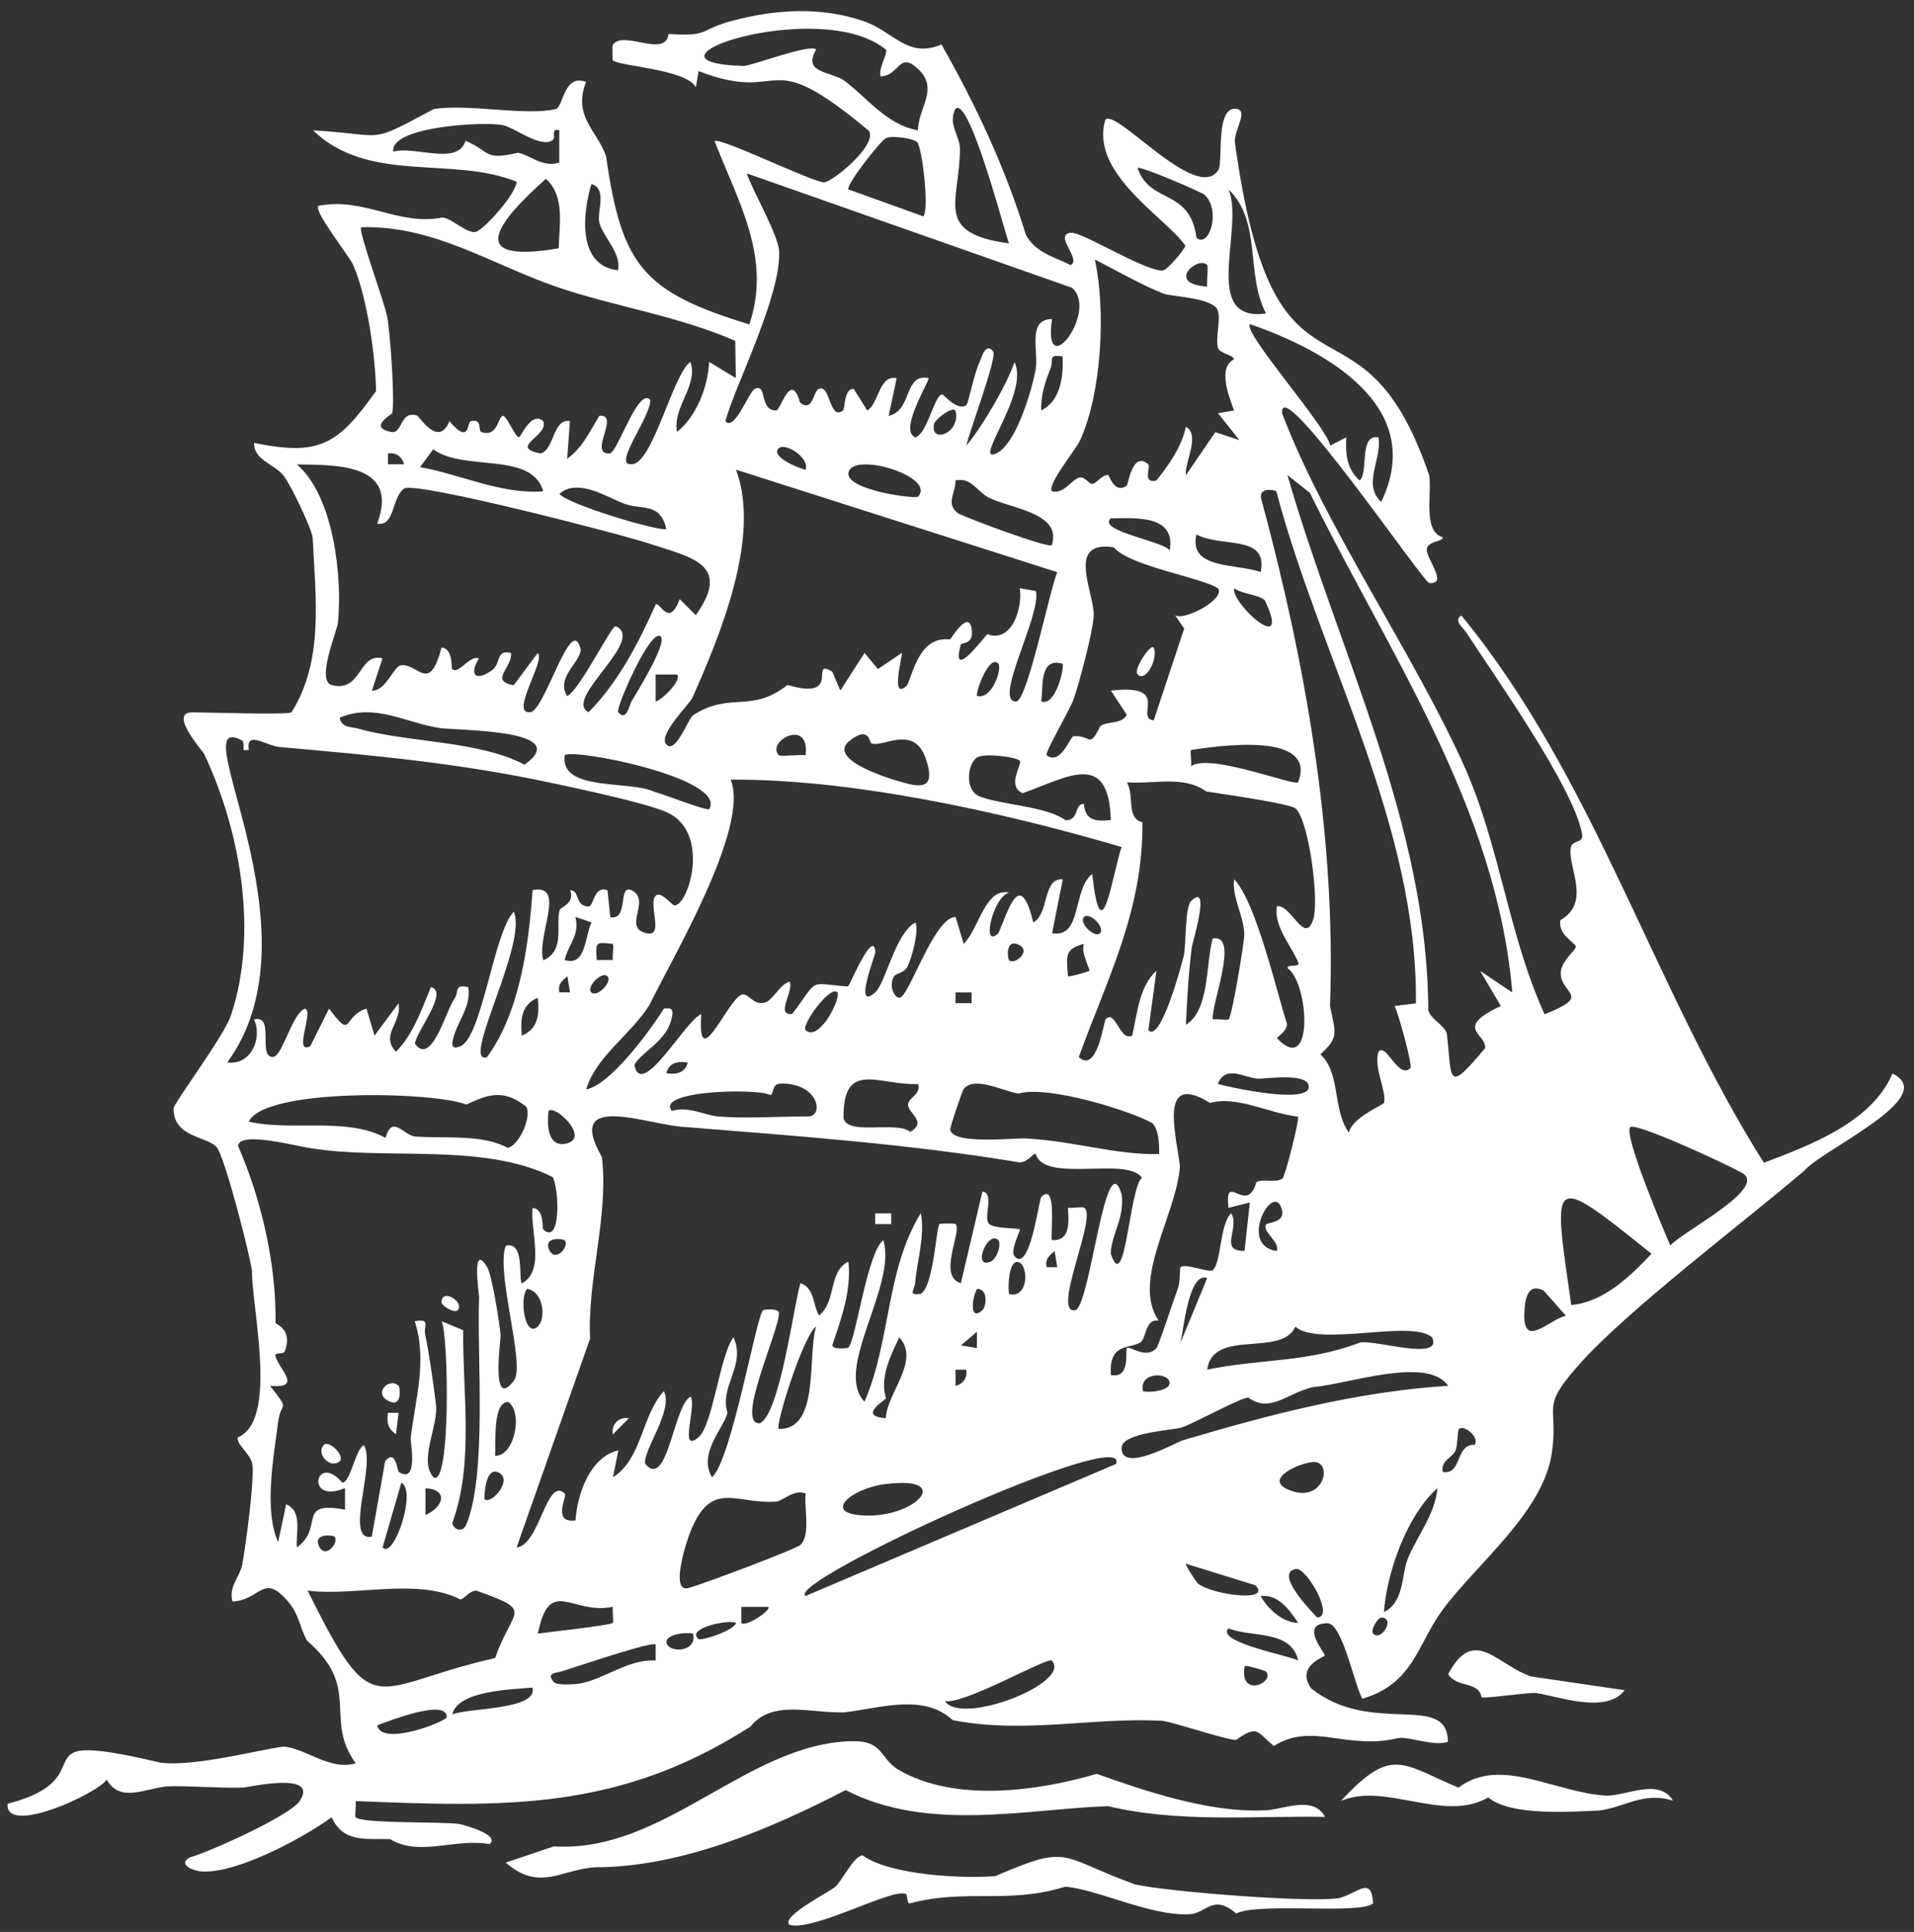 <svg width="109" height="110" viewBox="0 0 109 110" fill="none" xmlns="http://www.w3.org/2000/svg">
<rect x="0" y="0" width="109" height="110" fill="#333333" stroke="none"/>
<g clip-path="url(#clip0_2432_13205)">
<path d="M16.604 40.553C18.448 37.625 17.975 34.055 17.806 30.6C17.708 30.006 16.537 27.552 16.137 27.067C15.577 26.39 14.447 26.194 14.473 25.217C18.288 26.008 19.29 25.228 21.415 22.268C21.39 20.383 20.922 16.927 20.116 15.093C19.895 14.587 17.826 11.989 18.134 11.72C20.763 11.204 22.679 12.888 25.22 12.381C25.811 12.485 26.576 13.301 27.084 13.203C27.536 13.115 29.395 11.038 29.421 10.346C25.759 8.864 21.01 10.486 17.826 7.423C22.124 7.66 20.815 8.28 24.702 6.209C26.663 5.894 29.955 6.617 31.649 6.209C32.086 6.1 32.091 4.189 33.374 4.664C32.609 6.632 34.001 7.428 34.514 8.884C35.403 15.176 36.661 16.627 42.673 18.471C43.967 14.68 42.021 11.462 40.697 8.037C40.958 7.774 46.34 10.413 46.946 10.382C47.392 10.357 49.939 8.311 49.498 7.464C43.387 2.34 44.881 6.007 39.783 4.05L39.629 4.969C39.089 3.931 35.177 3.766 34.899 3.43C34.869 3.394 34.863 2.603 34.91 2.531C35.521 1.705 37.908 3.326 38.078 1.932C40.465 2.092 39.762 1.705 41.667 1.193C44.137 0.532 46.72 0.362 49.164 1.198C50.93 1.803 51.659 3.352 53.616 2.531C55.587 6.012 57.236 9.52 58.422 13.363C58.971 14.396 60.019 14.613 60.974 15.093C61.616 14.778 59.978 13.368 60.974 13.254C61.611 13.182 65.056 15.372 66.18 15.408C66.473 15.419 67.464 14.184 67.51 13.998C66.473 12.438 62.011 9.876 62.951 6.813C63.577 6.157 68.188 11.612 69.39 9.67C69.662 9.225 69.195 6.018 70.417 6.198C71.12 6.302 70.263 7.423 70.324 8.099C72.609 24.727 77.431 15.501 81.379 27.03C81.58 27.981 80.984 30.264 82.165 30.589C82.196 30.843 81.369 30.791 81.261 31.225C81.138 31.736 82.53 33.265 81.405 33.198C81.22 33.415 72.804 21.033 73.015 23.539C75.521 30.104 80.507 37.191 83.439 43.735C85.436 48.281 85.908 53.24 87.962 57.749C90.689 56.675 88.933 56.628 88.881 55.45C88.851 54.758 89.744 54.102 89.739 53.911C89.739 53.663 88.733 53.286 88.856 52.398C90.596 51.396 89.344 49.495 89.441 48.379C89.462 47.754 90.196 48.079 90.098 47.49C89.652 44.882 85.107 38.482 83.495 36.003C83.326 35.739 82.745 35.321 83.223 35.047C90.792 44.242 94.139 56.205 100.45 66.205C103.089 65.203 106.576 63.911 107.777 61.127C110.509 62.46 103.824 65.414 102.75 66.659C99.254 69.64 92.661 74.609 89.929 77.693C87.68 80.229 88.758 79.919 88.388 82.651C87.926 86.081 84.132 88.989 82.155 91.66C80.712 93.612 80.527 95.849 77.585 96.722C77.107 95.864 76.445 92.424 75.598 92.424C73.955 92.424 75.505 94.165 75.444 94.263C75.382 94.361 73.795 94.868 74.663 96.123C78.098 98.891 82.427 96.298 82.458 99.175C81.611 99.449 80.265 98.86 79.613 98.964C76.676 99.671 74.735 98.023 72.543 99.413C71.562 98.597 71.629 98.194 70.406 99.062C69.908 99.103 66.704 98.008 66.16 97.977C62.247 97.765 58.36 98.736 54.258 97.941C52.599 96.412 50.196 97.243 48.091 97.497C46.175 97.559 43.983 96.743 42.73 98.313C35.218 103.122 28.758 102.889 20.255 102.548C20.291 102.796 20.193 103.401 20.255 103.468C20.609 103.845 25.169 103.711 26.129 103.85C26.35 103.881 28.543 104.47 27.875 105.002C25.975 104.64 23.875 105.735 22.227 104.718C20.789 104.671 19.567 104.93 18.884 103.473C17.492 104.496 13.682 106.629 11.562 106.562C11.012 106.541 10.093 106.164 10.797 105.761C12.008 105.42 16.512 103.37 17.061 102.554C18.232 100.813 14.073 101.774 13.867 101.779C12.676 101.83 10.617 101.66 9.498 101.712C8.188 101.851 6.838 102.652 6.073 101.324C5.657 102.063 0.281 104.578 0.43 102.703C6.335 101.174 0.517 98.328 9.143 100.363C11.095 100.601 14.751 99.625 16.127 99.449C17.333 99.49 18.781 100.849 20.255 100.394C18.406 97.843 20.625 96.128 17.498 93.426C17.107 92.817 17.066 91.965 16.424 91.21C14.976 89.511 14.884 91.086 13.241 91.19C12.999 90.363 13.662 89.759 13.785 89.124C13.991 88.07 14.483 84.351 14.376 83.4C14.309 82.806 13.441 82.248 13.544 81.84C15.865 80.885 14.335 74.449 14.35 72.367C14.211 71.36 12.815 65.9 12.342 65.322C11.839 64.707 9.847 64.764 9.888 63.105C9.898 62.796 12.758 59.004 13.154 57.811C14.714 53.116 13.698 47.325 11.634 42.945C11.546 42.754 9.559 40.559 10.956 40.559C11.798 40.559 16.363 40.714 16.599 40.559L16.604 40.553ZM50.447 2.825C46.73 -0.243 35.315 3.574 42.376 3.755C42.997 3.683 46.098 2.49 46.483 2.815C45.729 4.106 47.089 4.044 47.983 4.525C49.277 5.434 50.463 7.118 52.276 7.417C52.306 6.08 53.503 5.052 52.26 3.905C51.177 2.903 51.228 4.323 50.15 4.349C49.996 3.941 50.581 3.001 50.453 2.831L50.447 2.825ZM57.462 13.859C57.22 13.249 55.223 5.501 54.417 6.188C53.955 7.066 54.673 7.738 54.668 8.482C54.658 11.508 53.138 13.265 57.456 13.859H57.462ZM31.495 7.96C30.848 8.497 29.287 7.247 28.63 7.123C27.587 6.906 22.191 7.195 22.396 8.636C23.634 8.285 26.057 9.463 26.514 8.017C28.014 8.657 27.51 9.148 29.498 8.698C30.139 8.797 30.925 9.582 31.849 9.251V7.412C31.341 7.283 31.659 7.82 31.495 7.955V7.96ZM52.224 8.089C52.06 7.898 50.838 7.696 50.463 7.862C50.15 7.996 48.152 10.558 48.317 10.785L52.584 12.319C52.917 11.937 52.542 8.461 52.224 8.084V8.089ZM68.142 13.549C68.876 14.127 69.544 11.984 68.599 11.09C68.45 10.951 64.943 9.432 64.784 9.561C65.487 11.658 67.757 10.687 68.142 13.544V13.549ZM61.051 16.385L42.525 9.871C42.874 10.889 44.342 13.42 44.368 14.303C44.501 16.819 41.826 22.03 41.308 23.983C41.852 24.567 42.627 22.314 42.987 22.144C43.716 21.798 43.213 23.378 44.199 23.373C44.46 23.373 45.035 21.064 45.559 22.919C46.304 23.523 46.314 22.227 46.643 22.139C47.3 21.881 47.228 23.983 48.008 23.368C48.127 23.275 48.065 22.077 48.62 22.144L49.385 23.368C50.032 23.048 50.052 21.312 51.064 21.535L50.607 23.678C51.988 23.373 51.444 21.219 52.897 21.535C52.635 22.221 51.228 24.572 52.137 24.902C52.835 24.66 53.215 22.454 53.662 22.459C53.739 22.459 54.519 23.425 55.033 23.069C55.141 22.996 55.495 21.178 55.793 20.599C55.901 20.393 56.106 19.463 56.558 20.006C56.815 20.31 55.192 24.592 55.033 25.372C55.931 24.298 57.318 21.948 57.775 20.62C58.638 22.366 55.398 26.359 56.707 25.832C57.862 25.326 58.751 22.247 58.976 21.054C59.172 20.037 58.458 18.177 59.911 18.167C59.361 21.927 62.576 17.743 61.061 16.395L61.051 16.385ZM31.819 14.138C31.839 12.81 32.199 11.188 31.089 10.181C28.378 12.598 26.376 15.067 31.819 14.138ZM35.202 15.388C35.377 14.344 34.299 13.456 34.124 12.634C33.996 12.046 34.596 10.744 33.682 10.48C33.164 12.18 32.876 15.14 35.202 15.388ZM72.101 17.846C70.925 15.656 71.875 12.624 69.97 10.79C70.879 13.027 68.353 18.378 72.101 17.846ZM41.878 19.412C38.709 18.017 35.115 17.474 31.911 16.405C28.106 15.135 24.748 12.81 20.568 12.939C20.378 13.12 21.908 17.242 22.052 18.038C22.216 18.91 22.504 22.878 22.335 23.528C22.314 23.601 20.953 24.319 22.247 24.592C22.966 24.747 22.745 23.337 23.757 23.663C23.88 23.704 24.969 25.517 25.595 23.983C26.776 25.378 26.581 24.029 26.817 23.978C27.505 23.828 27.197 24.53 27.423 24.603C28.368 24.918 28.358 23.688 28.645 23.678C28.866 23.673 29.338 24.902 29.559 24.892C29.662 24.892 30.258 23.384 30.93 23.978C31.315 24.799 28.907 25.45 30.776 25.817C31.572 25.646 31.474 23.797 32.455 23.978L32.301 26.121C33.19 25.476 33.58 24.572 34.134 23.673C35.361 23.57 33.446 25.904 34.735 25.817C35.197 25.687 36.337 22.061 37.025 22.753C37.148 23.606 34.838 26.555 35.957 26.426C37.143 26.519 38.319 21.287 39.315 20.605C39.793 21.948 38.294 23.146 38.555 24.592C39.664 23.719 40.327 21.999 40.383 20.605L41.903 21.524L41.872 19.412H41.878ZM69.308 17.588C68.907 16.942 66.699 16.881 66.304 16.731C65.071 16.266 63.551 15.383 62.35 14.778C62.987 17.645 62.74 22.454 61.487 25.114C61.256 25.6 59.587 27.655 59.911 27.971C60.578 28.146 61.01 27.335 61.441 27.201C61.775 27.092 61.996 27.557 62.191 27.552C62.442 27.547 62.684 27.072 63.105 27.041C63.177 27.041 63.438 28.141 64.162 27.661C64.25 27.604 64.491 25.625 65.395 26.442C65.544 26.576 65.035 27.562 65.852 27.361C66.576 26.457 67.29 25.45 67.536 24.298C68.373 24.763 67.449 26.343 67.536 27.056L69.21 24.608L70.581 25.057L69.364 23.528L70.278 23.373C69.97 22.542 69.344 20.925 70.273 20.46C70.273 20.217 69.441 20.135 69.354 19.789C69.21 19.195 69.57 18.012 69.313 17.593L69.308 17.588ZM68.748 15.088C68.209 14.54 66.355 16.183 68.748 16.312C68.707 16.018 68.825 15.165 68.748 15.088ZM78.504 24.902C78.715 26.121 77.57 27.588 78.658 28.575C81.282 23.151 75.5 19.944 71.187 18.456C70.74 18.91 75.552 24.282 75.752 25.367L76.671 24.902C76.614 25.817 76.697 26.726 77.436 27.356C77.955 26.87 77.364 24.716 78.499 24.902H78.504ZM60.512 20.3C59.644 20.14 60.014 20.517 59.829 20.977C59.526 21.726 59.254 22.537 59.3 23.368C60.414 22.816 60.563 21.4 60.517 20.3H60.512ZM54.412 23.368C54.191 23.141 53.251 23.885 53.195 24.138C52.943 25.295 54.745 24.68 54.412 23.368ZM30.935 27.971C30.288 25.682 26.427 26.87 24.671 25.584L23.921 26.596C26.268 27.02 28.522 28.151 30.93 27.976L30.935 27.971ZM45.872 26.746C46.139 26.085 44.722 25.171 44.352 25.522C43.839 26.003 45.523 26.679 45.872 26.746ZM23.007 26.436C22.904 25.992 22.514 25.734 22.093 25.827V26.436H23.007ZM21.482 29.809C22.745 26.416 19.243 26.473 16.907 26.442C18.992 28.234 19.505 32.8 19.248 35.445C19.197 35.941 17.975 38.776 18.904 39.009C20.609 39.438 20.414 37.139 21.785 37.485L21.179 39.324C21.996 39.34 22.412 37.929 22.843 37.878C23.808 37.764 24.455 39.536 25.143 36.87C25.811 36.907 25.688 38.038 25.754 38.1C26.109 38.425 26.766 37.273 27.274 37.49C26.663 38.487 27.156 38.818 28.07 38.12C28.507 37.785 28.245 36.948 29.102 37.18C29.184 38.033 27.844 38.74 29.251 39.019L30.622 37.18C31.105 37.557 29.02 40.657 30.17 40.548C30.997 40.626 32.584 34.67 33.077 37.031C32.933 37.821 31.649 38.632 32.306 39.634C33.015 39.272 34.792 35.672 35.053 35.651C36.851 36.401 31.998 39.851 33.528 40.548C35.238 38.792 36.347 36.638 37.343 34.417C37.59 34.246 38.088 35.781 38.709 34.112L39.623 35.026C41.713 32.103 39.331 31.731 36.974 30.951C35.346 30.409 23.623 27.382 23.017 27.816C22.288 28.337 22.504 29.985 21.482 29.815V29.809ZM52.281 28.275C53.343 27.149 48.584 25.682 48.322 26.901C48.106 27.893 52.132 28.435 52.281 28.275ZM60.209 32.578L41.913 26.741C43.356 30.579 40.994 36.209 39.428 39.737C39.223 40.14 37.456 41.85 37.949 42.387C38.478 42.966 39.187 40.91 39.485 40.714C41.6 39.36 42.766 40.636 44.851 38.999C48.024 39.939 46.021 37.413 47.398 38.245L47.855 39.319L49.236 37.175L49.996 38.095L51.361 37.175C51.428 37.258 50.648 40.001 51.664 39.014C52.05 38.131 52.424 36.22 54.103 36.406C54.175 36.359 55.161 34.691 55.331 35.796C55.48 36.757 54.761 36.54 54.715 36.715C54.103 38.916 56.121 36.168 56.234 36.106C57.6 36.638 58.258 34.629 58.073 33.492L58.992 33.653C59.336 34.975 56.46 40.099 57.913 39.934C58.576 39.587 59.752 33.699 60.209 32.578ZM86.124 56.504C85.22 45.946 79.136 37.279 74.596 28.064L73.318 27.051C76.209 37.103 81.313 46.943 81.338 57.532C81.549 58.121 82.237 58.322 82.401 58.87C82.689 61.561 82.401 62.274 84.568 59.686C84.702 58.875 82.73 58.55 85.472 57.279L84.291 55.28L86.119 56.504H86.124ZM59.901 31.039C60.491 29.21 57.621 28.973 56.332 28.342C55.644 28.012 55.331 27.154 54.417 27.356C54.422 28.095 53.842 28.673 54.545 29.215C54.771 29.391 59.711 31.245 59.906 31.039H59.901ZM37.949 30.114C37.58 28.585 36.604 29.055 35.562 28.683C34.607 28.342 32.917 27.185 31.86 28.12C32.337 28.735 37.698 30.316 37.955 30.114H37.949ZM72.697 27.981C72.589 27.888 71.665 27.723 71.824 28.399C74.324 37.635 76.101 47.563 75.742 57.289C76.065 58.844 76.255 59.071 75.192 60.032C76.347 61.055 75.88 63.214 76.82 64.485C77.01 63.601 78.807 62.914 78.828 62.78C78.946 62.047 78.222 60.786 78.499 59.888C78.946 59.33 79.644 61.509 80.327 60.807C80.455 60.678 79.623 57.63 79.418 57.279L80.635 57.129C80.743 46.948 75.202 37.495 72.691 27.991L72.697 27.981ZM66.612 31.349C66.976 29.308 64.691 29.5 63.264 29.51C62.427 30.233 66.371 30.832 66.612 31.349ZM71.793 32.573C72.234 30.403 69.549 31.204 68.137 30.429C67.665 32.439 70.422 32.072 71.793 32.573ZM69.359 33.498C68.455 32.883 64.337 32.242 63.428 31.163C60.64 30.739 62.355 33.776 62.283 35.088C62.227 36.023 61.477 38.828 61.148 39.799C60.958 40.357 59.464 42.893 59.608 43.002C60.373 43.586 60.912 42.041 61.118 41.922C62.186 41.834 61.985 42.687 62.663 41.339C63.13 41.034 63.849 41.256 64.173 40.703L63.264 39.324C66.761 38.911 64.573 40.889 65.703 41.013L67.439 35.786L66.92 35.032C67.454 35.367 69.821 34.092 69.359 33.498ZM72.029 34.179C71.69 33.854 70.735 33.823 70.273 33.492C70.145 34.417 73.595 37.47 72.029 34.179ZM37.641 36.256C37.087 35.631 35.043 40.352 35.202 40.548C35.675 41.127 35.855 40.114 35.957 39.944C36.281 39.401 37.985 36.648 37.636 36.256H37.641ZM56.856 37.79C56.363 37.211 55.557 39.36 55.639 39.629C56.507 39.846 57.082 38.053 56.856 37.79ZM60.512 37.79C59.202 37.418 59.418 39.004 59.295 39.934C60.147 40.259 60.63 37.904 60.512 37.79ZM38.555 38.405H37.338V39.939C37.693 39.877 38.869 38.684 38.555 38.405ZM19.346 40.863C19.454 41.462 19.988 41.364 20.399 41.488C23.31 42.304 27.248 42.155 29.872 43.539C32.707 41.514 26.134 41.617 25.015 41.447C23.095 41.153 21.328 40.011 19.341 40.868L19.346 40.863ZM45.878 43.002C46.139 40.832 43.603 42.212 44.352 43.002C44.435 43.09 45.544 42.95 45.878 43.002ZM49.6 42.31C49.528 42.268 49.498 41.308 48.399 42.165C46.956 43.291 50.971 44.448 51.742 44.634C52.928 44.923 53.107 44.433 52.758 43.296C52.086 41.132 50.211 42.645 49.6 42.31ZM13.8 42.165C10.237 40.275 18.448 52.986 12.943 60.492C14.293 60.667 14.961 59.113 14.468 58.043C15.68 57.744 14.648 60.177 15.536 60.182C16.091 60.182 16.609 57.718 17.369 57.429C17.893 57.542 16.671 60.068 17.667 59.572L18.74 57.429C20.132 59.278 19.474 57.863 20.871 57.429L21.328 58.963L22.699 57.124C22.899 58.25 21.636 58.911 22.55 59.882C23.526 58.901 24.019 57.475 24.537 56.205C25.585 56.437 23.716 58.705 23.628 59.428C24.599 60.74 25.405 57.47 25.913 56.809C26.145 56.411 25.857 56.034 26.668 56.205C26.838 57.243 26.15 58.028 25.867 58.927C25.749 59.299 25.6 59.825 26.206 59.578C27.464 59.061 28.116 53.054 29.261 51.912C30.062 53.725 26.201 60.647 27.731 60.192C29.61 57.646 30.114 53.777 30.329 50.683C32.296 50.29 30.524 53.333 30.941 54.676C32.183 54.138 31.649 52.718 31.865 51.824C31.906 51.649 32.768 51.442 32.465 50.688C33.056 50.688 32.707 51.607 33.528 51.612C33.811 51.612 33.821 50.383 34.596 50.693L34.756 52.222C35.829 52.418 35.166 50.311 35.967 50.693C37.138 51.251 35.361 52.883 36.886 53.147C37.811 53.307 36.897 51.427 37.343 50.998C37.647 50.714 38.273 51.556 38.412 51.556C39.218 51.55 40.507 47.361 37.955 46.24C36.717 45.698 32.881 44.892 31.382 44.572C26.124 43.446 21.246 43.002 15.952 42.537C15.141 42.465 13.996 41.55 14.165 42.707H13.867C13.872 42.552 13.903 42.258 13.806 42.175L13.8 42.165ZM73.929 44.541C75.074 41.519 68.958 42.542 67.829 42.702C67.767 42.764 67.865 43.369 67.829 43.622C68.907 42.862 73.724 44.779 73.929 44.541ZM40.389 46.07C41.436 44.309 32.584 42.578 32.157 43.007C31.875 45.094 35.849 44.407 37.267 45.084C37.785 45.218 40.281 46.194 40.394 46.07H40.389ZM58.078 43.317C57.939 43.115 56.029 42.842 55.618 43.141C55.13 43.498 54.935 44.825 55.654 45.285C56.722 45.812 59.557 45.869 60.676 46.7C61.487 46.716 61.154 45.77 61.729 45.77C61.79 46.721 62.412 46.783 63.259 46.69C63.141 42.676 60.794 44.267 58.237 45.161C57.303 44.753 58.222 43.529 58.078 43.322V43.317ZM63.87 48.224C56.846 46.163 48.399 44.345 41.611 44.391C42.72 47.124 38.222 54.655 36.984 57.222C35.865 58.983 33.965 60.115 33.38 62.031C34.771 61.763 37.005 58.699 37.806 57.434C38.427 57.31 38.329 57.697 38.206 58.142C37.862 59.35 36.414 59.98 36.127 60.657C36.558 62.62 39.012 58.116 39.937 57.739C39.695 61.267 41.4 56.995 42.222 56.638C42.581 56.483 42.884 57.248 43.531 57.093C44.024 56.974 44.409 56.029 44.964 55.895C45.251 56.37 44.116 57.847 45.118 57.733C46.679 55.662 45.934 55.993 48.291 56.168C48.409 56.081 49.754 52.801 49.852 54.211C49.862 54.35 48.563 57.635 49.842 56.504C50.432 55.982 51.002 53.095 52.137 52.522C52.347 53.054 51.901 54.614 51.675 55.047C51.485 55.404 51.023 55.419 50.92 55.58C50.596 56.086 50.915 56.819 51.223 56.809C51.767 56.793 53.19 52.201 54.422 52.212L54.879 53.741C55.762 52.883 56.091 50.523 57.472 50.827C56.553 51.034 55.844 54.097 56.861 53.131C57.451 51.773 58.088 49.422 58.843 52.517C59.762 52.031 59.367 49.965 60.522 50.068L59.916 53.131C61.641 53.436 61.056 50.667 62.201 49.758C62.72 54.541 63.351 49.737 63.875 48.224H63.87ZM72.712 51.597C73.528 51.463 74.309 53.891 74.797 52.315C75.12 51.266 74.561 46.793 73.795 46.044C73.487 45.745 69.534 45.202 68.691 45.063C67.413 44.128 65.677 44.665 64.178 44.541C64.63 45.393 64.111 46.561 65.061 46.819C65.102 51.907 63.028 55.771 61.436 60.187C62.478 61.158 62.863 58.147 62.961 58.038C63.541 57.434 63.762 59.335 64.481 58.958C64.758 57.739 64.881 56.132 65.857 55.28L65.4 58.653C66.093 59.423 67.3 54.887 67.408 54.448C67.562 53.813 67.459 51.669 67.844 51.292C68.979 50.187 67.901 53.699 67.87 53.932C67.69 55.378 67.603 56.892 67.536 58.348C68.886 57.522 68.656 54.934 69.061 53.436C70.607 53.152 68.994 57.098 69.061 58.038C69.313 58.002 69.883 58.111 69.97 58.038C70.16 57.883 70.853 53.705 70.858 53.25C70.869 52.17 70.155 51.173 70.283 50.063C71.546 51.365 72.763 56.706 73.282 58.255C73.344 58.705 72.733 59.014 72.727 59.118C74.843 61.339 74.545 55.967 73.328 55.125C73.261 54.877 74.037 55.094 73.939 54.825C73.611 53.927 72.512 52.764 72.722 51.602L72.712 51.597ZM33.682 52.517L32.768 52.206C33.035 53.26 32.358 53.767 32.157 54.66C33.369 55.042 33.297 53.369 33.682 52.517ZM62.648 53.131C62.956 52.821 62.052 51.902 61.734 52.212C61.415 52.522 62.329 53.441 62.648 53.131ZM34.894 53.741C33.908 53.637 33.913 53.617 33.985 54.66H34.899C34.858 54.397 34.976 53.885 34.899 53.741H34.894ZM57.467 54.665C57.765 54.986 58.858 54.087 57.919 53.751C57.277 53.519 57.364 54.552 57.467 54.665ZM62.042 55.275C62.088 55.213 61.533 54.19 61.729 53.741C60.584 54.04 60.748 54.469 60.82 55.58C60.876 55.642 62.001 55.321 62.042 55.27V55.275ZM32.46 56.504L32.311 55.585C31.988 55.864 31.757 56.05 31.855 56.504H32.46ZM34.591 55.585C34.283 55.275 33.369 56.184 33.677 56.504C33.985 56.824 34.899 55.905 34.591 55.585ZM47.706 56.509C47.269 56.05 45.611 58.405 45.878 58.653C46.596 59.319 47.819 57.083 47.706 56.509ZM55.331 56.509H54.417V57.119H55.331V56.509ZM29.718 58.963C30.658 58.591 30.72 57.718 30.627 56.814C29.688 57.186 29.626 58.059 29.718 58.963ZM39.166 60.497C38.596 60.414 38.109 60.497 37.944 61.106C38.514 61.189 39.002 61.106 39.166 60.497ZM69.359 61.716C69.929 61.892 74.566 62.909 74.535 61.871C74.514 61.055 72.116 61.427 71.665 61.416C70.899 61.396 69.8 60.58 69.354 61.716H69.359ZM52.281 61.721C50.093 61.825 47.983 60.285 48.039 63.679C48.306 64.671 51.002 63.803 51.839 64.443C52.871 63.849 51.634 63.369 51.716 62.847C51.772 62.491 52.465 62.294 52.286 61.721H52.281ZM40.846 63.565C42.463 63.7 44.368 63.565 46.032 63.565C46.92 63.565 46.653 61.68 44.486 61.695C43.911 61.695 44.091 62.331 43.86 62.351C43.259 61.954 37.318 62.062 38.258 63.255C39.172 62.961 40.199 63.508 40.846 63.565ZM65.621 63.947C64.394 63.25 59.67 61.773 58.001 62.264C57.2 62.165 55.449 61.21 54.869 62.026C54.797 62.124 54.088 64.206 54.114 64.325C54.283 65.213 57.821 64.764 58.504 64.826C61.21 64.981 63.567 65.766 66.011 65.709C66.021 65.177 66.006 64.345 65.626 63.947H65.621ZM29.965 63.007C28.645 61.959 27.726 62.346 26.561 62.889C24.655 62.145 15.069 61.938 14.165 63.865C16.619 64.423 19.752 63.581 21.955 64.789C22.314 63.514 22.899 64.505 23.557 64.702C25.225 64.851 27.418 64.536 28.912 65.358C29.544 65.239 30.304 63.596 29.965 63.002V63.007ZM73.924 63.576C72.26 63.4 70.489 62.372 68.902 62.796C65.913 60.936 67.012 64.722 67.197 66.427C66.976 69.211 64.419 72.904 65.985 75.198C65.282 75.069 65.292 75.978 65.02 76.375C64.455 76.861 63.141 76.339 63.259 78.287C64.424 78.509 64.055 76.887 64.173 76.752C64.311 76.592 65.246 77.419 65.852 76.768C65.996 76.613 66.817 74.041 67.074 73.379C67.218 73.013 67.182 72.202 67.223 72.155C67.475 71.902 68.861 72.481 69.056 72.326C69.549 71.944 69.462 69.676 70.114 69.082C70.632 69.893 69.379 71.246 70.874 71.225L71.177 68.467L69.96 68.772C69.718 66.597 71.007 69.252 71.546 67.31C71.911 67.088 72.63 67.372 73.03 67.109C73.184 67.01 74.021 63.72 73.913 63.57L73.924 63.576ZM31.243 63.255C31.136 64.004 31.177 65.409 32.306 65.094C33.585 64.738 31.572 62.868 31.243 63.255ZM58.987 65.714C58.838 65.616 58.566 66.179 58.062 66.184C51.875 65.151 45.405 64.681 39.023 64.17C36.969 64.087 32.08 62.062 34.278 65.879C34.673 69.278 33.441 72.796 33.605 76.215L29.421 88.106C30.735 87.982 31.12 84.051 32.163 85.038C32.322 85.188 31.403 86.742 32.774 86.567C32.881 85.058 33.595 82.961 35.213 82.579L34.91 84.113C36.578 83.044 36.517 80.626 37.806 79.206C38.36 80.322 36.625 82.538 36.738 83.344C38.026 84.862 38.35 80.017 39.331 79.516C39.695 80.038 38.622 82.842 39.793 81.82C40.594 81.117 40.999 77.166 41.77 76.138C42.509 77.744 40.948 78.917 41.431 80.441C41.205 81.329 39.742 82.755 40.548 84.108C41.647 83.183 43.074 74.919 43.454 74.599C43.5 74.557 44.368 74.48 44.363 74.753C44.368 75.802 41.831 81.174 43.285 81.035C44.424 80.43 45.184 74.438 45.58 73.059C46.401 73.328 46.283 74.304 46.643 74.898C47.649 74.108 47.151 72.408 48.317 71.83C48.491 73.488 47.916 75.048 47.403 76.582C47.413 76.871 48.27 76.763 48.306 76.732C48.738 76.375 49.364 71.355 50.304 70.606C51.094 73.225 47.454 77.966 49.231 79.805C50.735 76.355 50.442 72.305 52.44 69.072C52.686 70.373 52.229 71.747 52.116 73.044C52.08 73.457 51.67 73.772 52.435 73.669C53.19 73.219 53.297 69.862 53.513 69.686C53.549 69.655 54.386 69.655 54.417 69.686C54.817 70.074 53.364 72.672 54.72 73.059L55.947 67.847C56.64 67.93 56.019 69.216 56.291 69.645C56.496 69.97 57.97 69.913 58.078 69.996C58.139 70.043 57.503 71.205 57.775 71.525C58.643 72.548 59.166 68.292 59.3 68.152C60.234 67.212 59.793 70.471 59.906 70.606C61.005 70.683 60.851 69.49 60.82 68.762C61.077 68.808 61.611 68.689 61.729 68.762C62.566 69.139 59.788 74.955 61.272 74.588C62.114 74.123 62.971 65.048 63.875 67.992C64.05 69.392 63.305 70.229 63.254 71.365C64.08 73.886 64.311 67.656 65.03 67.057C64.157 65.812 59.464 67.408 58.981 65.693L58.987 65.714ZM92.84 64.18C92.44 64.593 94.745 70.053 95.125 70.921C95.752 70.136 101.087 67.475 99.028 66.695C98.365 66.298 93.128 63.88 92.84 64.175V64.18ZM31.469 67.016C27.505 65.032 21.939 66.081 17.703 65.373C16.984 65.301 13.616 64.356 13.559 65.249C14.879 68.271 15.747 72.016 15.69 75.322C15.711 75.415 16.676 75.673 16.229 76.923C16.147 77.15 15.623 76.964 15.685 77.212C15.88 77.966 17.282 79.077 15.377 78.906C16.563 80.41 16.003 79.733 15.849 80.905C15.587 82.91 15.018 86.004 15.839 87.801L16.296 85.652C17.251 86.04 16.835 87.311 16.907 88.106C18.494 86.959 16.846 85.43 19.649 85.957V84.728C17.343 85.699 17.965 82.641 19.495 84.418C19.962 84.408 20.229 82.548 20.717 82.279C21.431 83.338 19.567 87.796 21.174 87.496L21.934 83.194C22.545 82.465 22.617 83.752 22.709 83.808C23.849 84.537 23.367 82.099 23.387 81.897C23.634 79.738 24.352 77.481 23.618 75.224C24.563 75.069 24.101 75.466 24.214 75.988C24.424 76.954 24.722 79.051 24.83 79.991C24.969 81.2 23.824 83.173 24.691 84.118C25.682 84.692 25.544 75.942 25.143 75.224L26.376 75.74C26.345 79.33 27.002 83.344 25.754 86.727C25.785 86.959 26.196 87.341 26.519 86.887C27.767 84.061 27.146 77.124 27.285 73.844C27.285 73.715 26.822 70.642 27.747 72.15C28.014 72.589 28.45 75.322 28.507 76.014C28.527 76.251 27.921 80.394 29.272 78.602C29.939 77.713 28.214 72.429 28.804 70.931C29.898 70.647 29.513 72.811 29.718 73.075C31.069 72.336 30.191 70.11 30.329 68.777C31.007 68.818 30.863 69.934 30.941 70.007C31.957 70.926 31.849 67.677 31.469 67.01V67.016ZM89.482 74.304C91.336 74.139 92.84 72.667 94.052 71.386C88.209 66.695 88.419 66.902 89.482 74.304ZM72.106 69.707C72.168 69.614 73.159 69.619 73.015 68.937C72.625 67.057 70.417 70.91 72.712 71.231C72.902 70.699 71.839 70.11 72.106 69.707ZM32.152 70.621C32.039 70.518 31.012 70.43 31.243 71.076C31.582 72.021 32.471 70.921 32.152 70.621ZM56.856 70.621C56.281 69.996 55.336 72.248 56.394 71.845C56.784 71.695 57.041 70.828 56.856 70.621ZM60.209 72.15L60.06 71.231C59.736 71.51 59.505 71.695 59.603 72.15H60.209ZM57.467 73.684C58.643 73.958 58.576 71.856 57.924 71.85C57.462 71.85 57.38 73.24 57.467 73.684ZM68.748 72.77C67.706 72.382 67.408 75.673 67.228 76.448L68.748 72.77ZM30.627 75.528C31.115 75.069 30.946 73.529 30.026 73.385C29.564 73.829 29.878 76.236 30.627 75.528ZM55.937 74.609C56.173 74.407 56.296 73.369 55.639 73.385C55.341 73.927 55.202 75.249 55.937 74.609ZM87.885 73.472C86.987 73.023 86.822 73.984 86.807 74.857C86.771 76.789 88.219 75.136 89.179 74.914C88.969 74.702 87.973 73.519 87.885 73.472ZM44.352 81.355C46.72 81.432 45.96 77.135 46.483 75.528C45.78 75.952 44.132 81.138 44.352 81.355ZM81.554 76.148C80.43 75.105 75.074 76.716 73.77 75.533C72.994 77.31 69.071 75.606 68.748 77.982C71.839 77.352 74.422 77.594 77.451 76.442C78.196 76.241 82.211 77.553 81.554 76.143V76.148ZM55.634 76.752V75.833L54.72 76.603L55.634 76.752ZM50.447 80.745C50.525 79.263 52.43 77.481 51.213 76.143C50.704 77.212 50.088 78.442 50.458 79.619C50.442 79.702 48.799 80.647 50.447 80.745ZM55.023 77.987H54.417V78.906C54.858 78.803 55.115 78.41 55.023 77.987ZM82.468 78.901C81.282 77.186 76.758 78.819 74.766 78.979C73.287 79.325 72.342 80.487 71.089 79.573C70.591 79.604 68.075 81.009 67.295 81.277C66.843 81.432 63.885 81.561 63.875 82.434C63.86 83.912 66.889 82.15 67.397 81.995C72.388 80.518 77.241 79.247 82.468 78.901ZM65.092 79.211C65.513 79.32 66.612 79.165 66.607 78.751C66.607 78.111 64.835 78.085 65.092 79.211ZM28.193 82.889C29.318 82.915 29.79 80.404 28.948 79.826C28.034 79.795 28.25 82.212 28.193 82.889ZM83.978 82.259C84.281 81.876 83.408 81.097 83.084 81.365C83.002 81.432 83.012 82.316 82.889 82.594C82.704 83.013 82.011 83.173 82.17 83.814C83.295 83.963 82.848 82.238 83.978 82.259ZM45.878 90.87L63.557 83.354C64.481 81.014 44.656 90.09 45.878 90.87ZM74.751 83.245C73.857 83.328 71.767 84.325 73.616 84.909C75.464 85.492 75.911 83.137 74.751 83.245ZM27.582 85.348C27.952 85.735 29.308 84.18 28.337 83.819C27.721 83.591 27.598 84.759 27.582 85.348ZM21.79 88.106C22.417 88.829 23.762 84.847 22.853 84.428L21.79 88.106ZM50.376 84.506C48.476 84.749 46.673 86.246 49.38 86.293C52.25 86.339 54.304 83.999 50.376 84.506ZM24.229 86.267C25.277 85.792 25.544 84.811 24.229 84.733V86.267ZM78.812 91.789C79.998 91.205 79.793 89.656 80.183 88.721C80.733 87.409 81.749 86.169 81.857 84.733C80.106 86.303 78.981 89.532 78.812 91.789ZM45.878 85.038C45.215 84.764 44.573 85.472 44.204 85.498C41.893 85.658 40.527 84.222 39.326 87.186C39.084 87.781 38.155 90.668 39.182 90.425C39.849 90.265 45.338 88.204 45.585 87.961C46.181 87.373 45.78 85.869 45.878 85.038ZM19.043 87.496C18.93 87.393 17.903 87.305 18.134 87.951C18.473 88.896 19.361 87.796 19.043 87.496ZM71.49 90.26L67.526 89.031C67.475 89.072 68.121 90.079 68.224 90.162C69.046 90.818 72.471 91.252 71.49 90.26ZM73.785 89.335C72.522 89.578 74.792 91.846 75.002 92.088C76.044 92.12 74.412 89.216 73.785 89.335ZM17.518 90.565C21.374 98.333 21.051 96.019 28.198 94.403C29.195 91.525 30.483 91.763 27.12 90.565C26.73 90.57 26.432 91.055 26.211 91.066C23.747 89.816 20.265 90.906 17.518 90.565ZM73.929 92.404C73.457 91.691 72.794 90.746 71.793 90.875C72.198 91.608 73.051 92.388 73.929 92.404ZM34.899 91.484C32.578 91.98 31.295 89.687 30.632 93.013C31.125 92.936 34.751 92.553 34.899 92.398C34.956 92.336 34.863 91.727 34.899 91.479V91.484ZM43.742 91.489H42.217V92.404C42.458 92.672 43.973 91.655 43.742 91.489ZM78.201 93.018C78.663 93.483 79.5 92.104 78.658 92.104C78.458 92.104 78.026 92.843 78.201 93.018ZM41.913 92.409C41.605 92.176 39.012 92.698 39.783 93.323C39.931 93.442 41.821 92.838 41.913 92.409ZM73.929 94.552C73.544 92.765 71.233 93.251 69.97 92.713C69.148 93.493 73.631 94.31 73.929 94.552ZM39.469 93.018C39.048 92.91 37.949 93.065 37.955 93.478C37.955 94.118 39.726 94.144 39.469 93.018ZM37.338 93.633C37.143 93.431 32.763 94.93 31.993 95.162C31.654 95.265 31.069 95.239 31.546 95.777C31.731 95.983 32.897 95.911 33.225 95.813C34.525 95.513 35.88 94.444 37.338 94.547V93.628V93.633ZM59.901 94.552C59.68 94.315 54.848 97.099 53.806 96.851C54.74 98.292 61.071 95.808 59.901 94.552ZM72.101 95.172C72.06 95.126 70.951 94.79 70.884 94.862C70.545 96.706 72.625 95.818 72.101 95.172ZM30.324 96.087C29.148 96.195 26.073 96.247 25.754 97.615C26.699 97.228 30.648 97.368 30.324 96.087ZM21.482 98.235C21.724 99.475 25.436 98.008 25.441 97.77C25.456 96.65 21.965 98.07 21.482 98.235Z" fill="white"/>
<path d="M75.454 103.447C71.362 103.385 67.09 103.793 63.105 102.838C58.458 102.998 52.84 104.336 48.158 101.923C43.968 104.093 38.833 106.319 33.878 106.319C31.927 106.448 30.725 107.724 28.799 106.051L31.541 105.126C37.801 105.524 42.53 99.284 48.481 99.139C50.319 99.093 50.063 100.074 51.141 100.751C54.381 102.657 59.105 101.975 62.458 100.999C65.215 101.975 68.825 103.21 71.947 103.075C72.918 103.106 74.766 102.151 75.454 103.442V103.447Z" fill="white"/>
<path d="M78.201 108.359C77.595 109.036 71.67 108.297 70.407 108.948C69.025 107.802 68.763 108.948 67.695 108.995C65.513 109.093 62.458 107.559 60.661 107.424C57.364 108.442 55.125 107.517 51.813 108.37C51.644 108.427 51.69 107.9 51.603 107.848C50.92 107.435 46.335 109.992 44.959 109.594C44.435 109.134 47.238 107.719 47.547 107.445C47.993 107.053 48.579 105.72 49.118 105.637C50.668 106.768 54.802 106.975 56.681 106.82C61.005 104.955 60.276 105.715 64.635 107.29C66.412 107.703 74.427 108.334 76.235 108.08C77.354 107.786 78.109 106.779 78.196 108.37L78.201 108.359Z" fill="white"/>
<path d="M95.279 102.528C93.611 101.985 92.466 102.926 91.074 103.086C89.467 103.153 86.042 103.416 84.753 102.342C82.222 103.804 78.935 101.464 76.373 102.533C79.264 99.403 79.829 100.425 83.059 101.784C85.457 99.971 88.527 102.073 91.48 102.239C92.625 102.259 94.484 101.205 95.279 102.533V102.528Z" fill="white"/>
<path d="M84.368 96.634C84.24 95.72 82.92 96.102 82.473 95.317C83.963 92.517 85.251 94.826 87.208 95.456L92.522 96.236C91.475 97.631 88.676 96.557 87.475 96.397C86.92 96.355 84.594 96.737 84.363 96.634H84.368Z" fill="white"/>
<path d="M50.756 69.087H49.842V69.696H50.756V69.087Z" fill="white"/>
<path d="M35.813 80.751L34.9 81.67C34.797 81.112 35.233 80.652 35.813 80.751Z" fill="white"/>
<path d="M19.346 83.199C18.833 83.659 17.975 82.806 18.432 82.28C18.72 81.949 19.67 82.905 19.346 83.199Z" fill="white"/>
<path d="M22.699 78.906C22.792 78.999 22.894 80.069 22.247 79.821C21.143 79.397 22.17 78.369 22.699 78.906Z" fill="white"/>
<path d="M22.699 80.441L22.55 81.665C22.083 81.334 22.021 81.009 22.093 80.441H22.699Z" fill="white"/>
<path d="M26.052 74.609C25.878 74.784 25.143 74.356 25.143 74.149C25.143 73.302 26.509 74.149 26.052 74.609Z" fill="white"/>
<path d="M64.784 38.399C64.522 38.131 65.528 36.638 65.693 36.865C65.991 37.433 65.267 38.89 64.784 38.399Z" fill="white"/>
</g>
<defs>
<clipPath id="clip0_2432_13205">
<rect width="108" height="109" fill="white" transform="translate(0.435 0.625)"/>
</clipPath>
</defs>
</svg>
